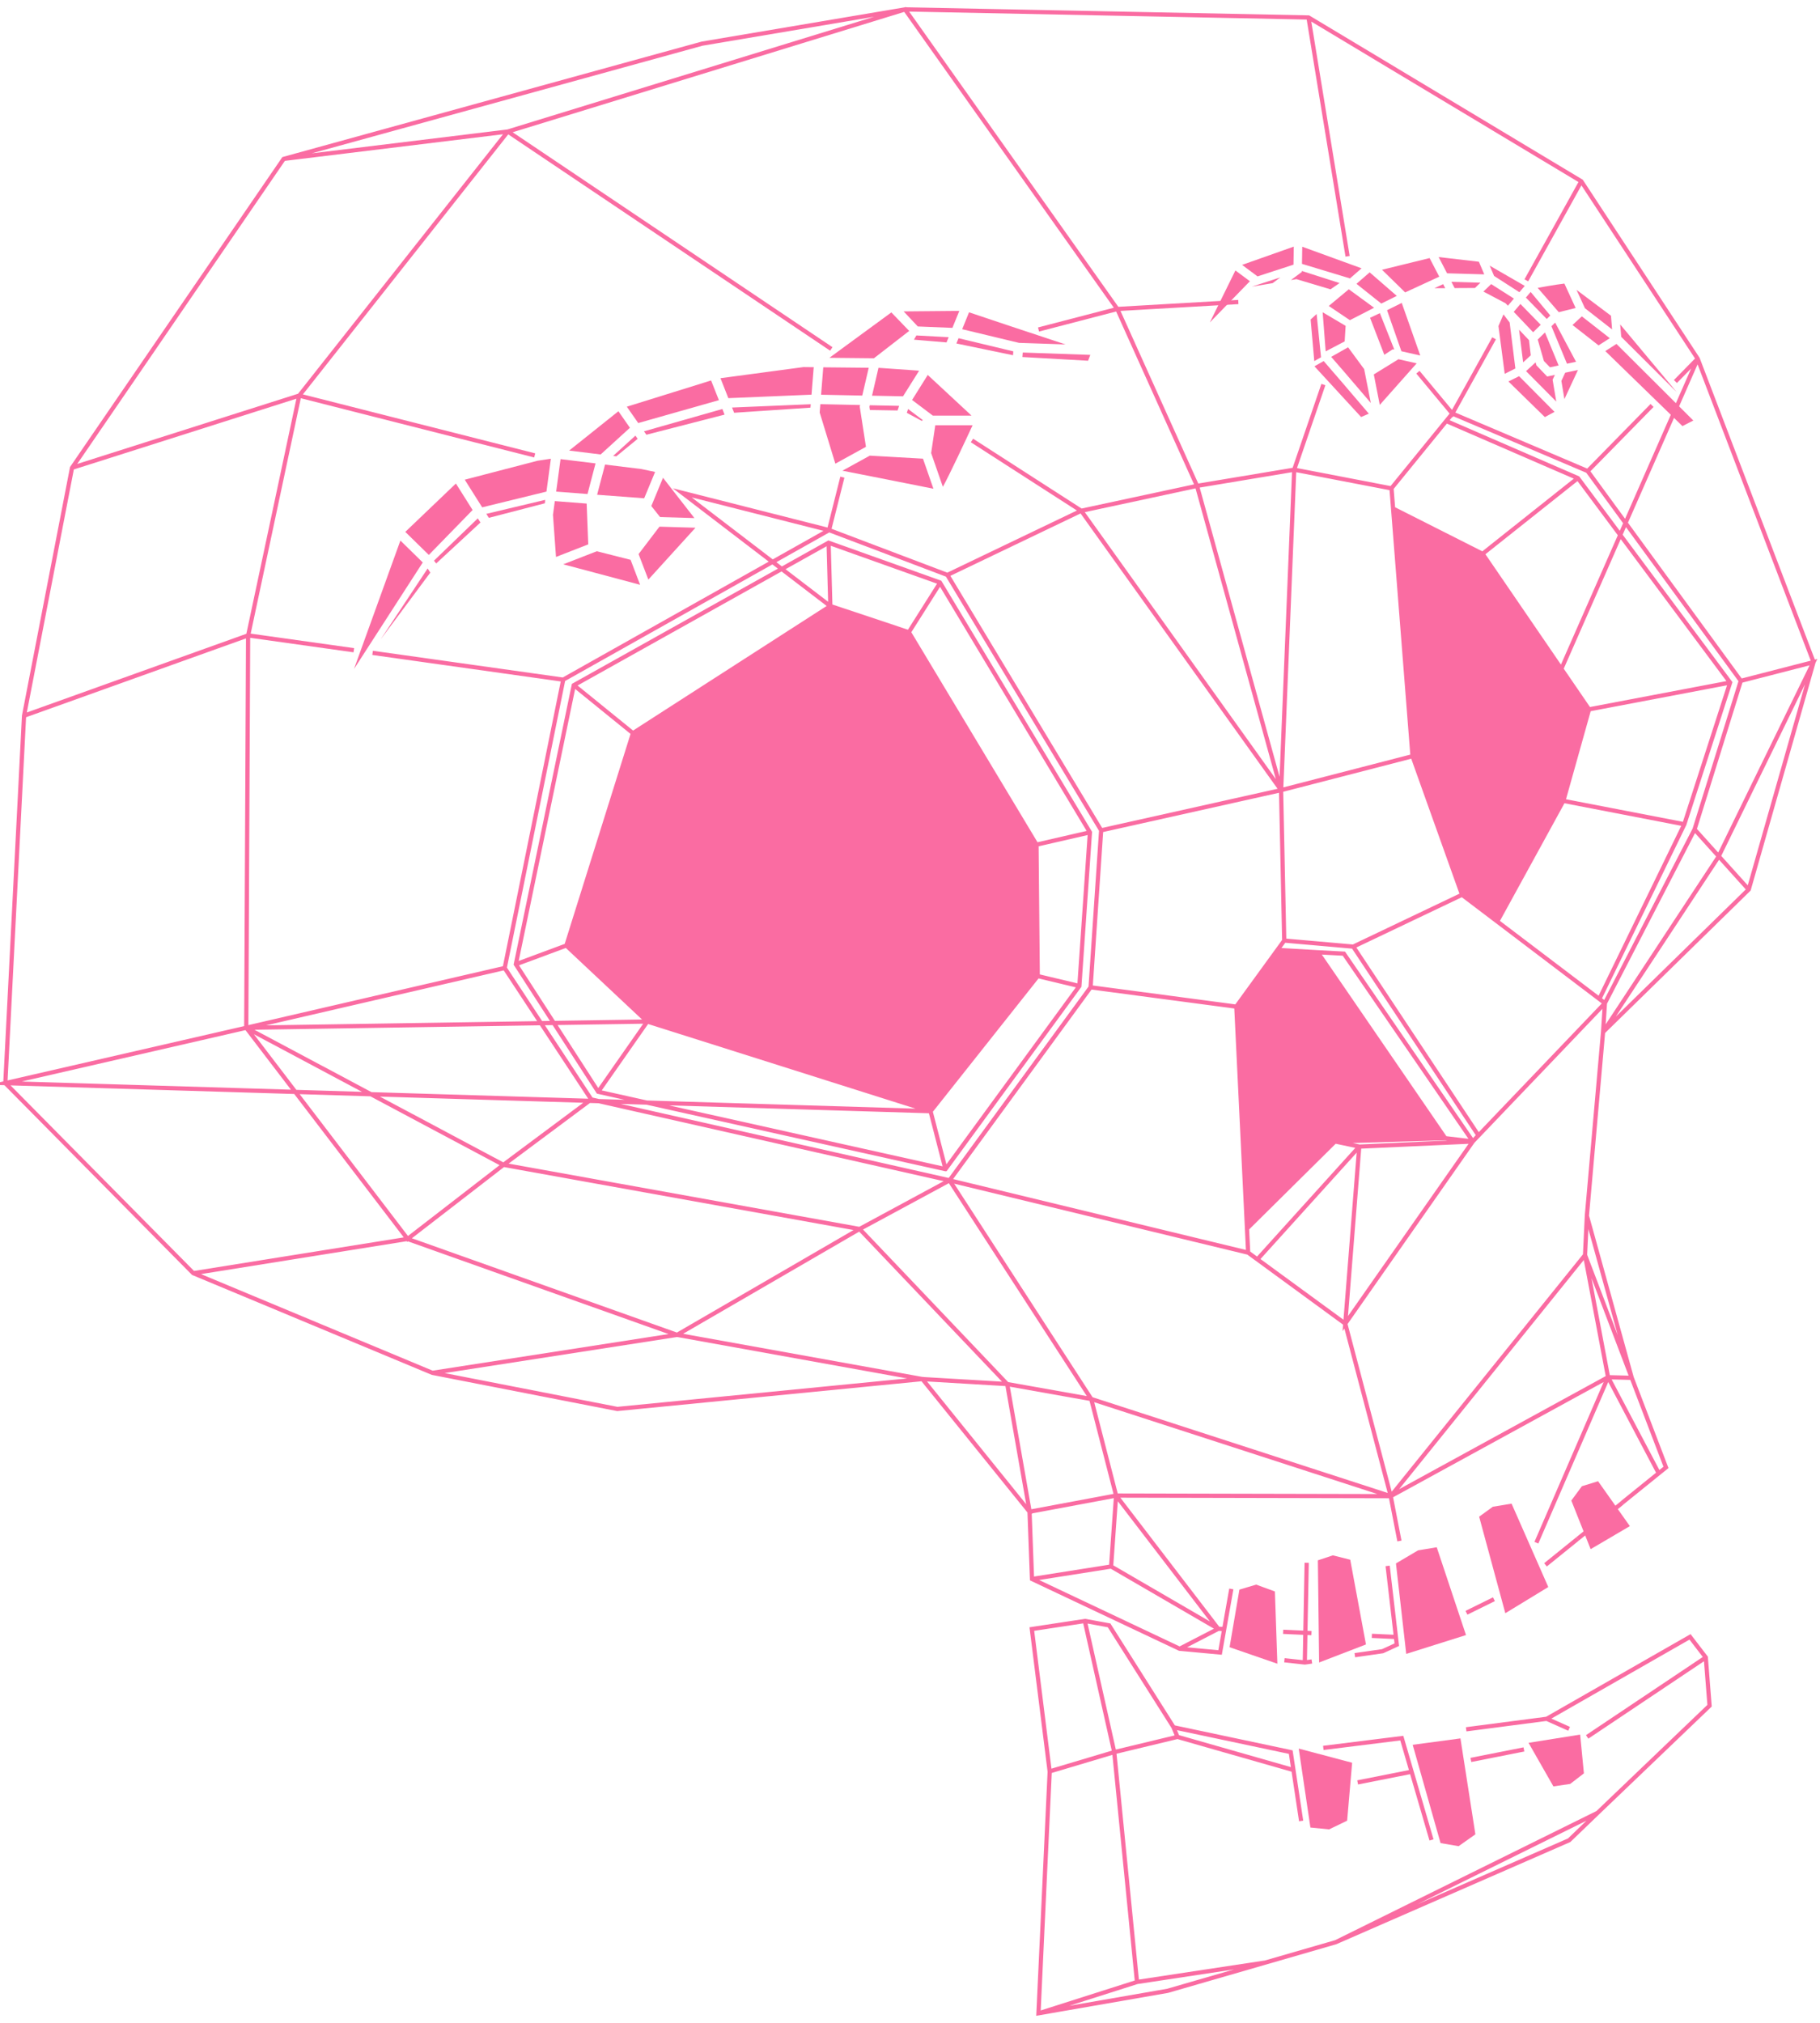 <?xml version="1.0" encoding="UTF-8"?>
<svg xmlns="http://www.w3.org/2000/svg" data-name="Layer 1" viewBox="0 0 324 360">
  <path fill="none" stroke="#fa6ca2" stroke-miterlimit="10" stroke-width=".75" d="m261.01 307.76 14.35-1.87 25.5-14.58 2.81 3.66.67 8.59-19.91 19.05-5.08 4.89-41.57 18.15-29.91 8.65-23 4 2-43-3.18-25.38 9.48-1.44 4.27.78 11.48 18.14 20.86 4.42 1.85 12.25m3.95-13 13.97-1.74 5.29 18.12m-67.81-12.25 11.33-3.38 11.26-2.71-.71-1.7m73.64 1.7 21.12-14.13m-41.82 18.23 9.44-1.87m-29.6 5.87 9.6-1.9m-41.67-6.2 20.65 5.9m-37.09-26.27 5.18 23.08 4.05 40.91 22.7-3.44m-40.25 9.03 17.55-5.59m72.95-46.83 3.97 1.77m5.09 14.95-46.65 23.04m43.09-71.8 7.92-6.39m-13.65 11.02 5.72-4.62m-19.79 13.15 4.89-2.41m-18.92-5.93 1.63 14.02-2.52 1.16-4.95.71m-12.54.9 3.64.4 1.25-.18m-14.34-12.91-2 11.31-7.21-.67-26.27-12.41-.44-11.97-19.07-23.61-54.32 5.32-32.92-6.43-42.57-17.74L.95 192.76l3.33-65.38 8.54-44.12L50.5 28.28l74.48-20.51 36.14-6.1 71.83 1.44 48.55 29.15 20.73 31.59 20.62 53.98-11.53 40.46-25.94 25.38-2.88 32.7 7.98 28.82 6.1 15.96-7.8 6.3m-44.56 23.68 4.32.2m-20.11-.92 5.04.23m-49.74-9.63 14.08-2.22 19.07 11.08 1.13.05m31.12-15.67-1.55-7.98-8.09-30.7-17.29-12.64-2.11-43.78-25.94-3.44-25.11 34.36 25.22 38.91 4.43 17.18-.89 12.64m12.2 14.63 6.87-3.55-18.18-23.72m33.93 11.97-.33 17.51m62.94-33.56-8.96-16.99-12.76 29.46m-90.22-5.51 15.41-2.88 48.88.11 38.69-21.17 4.21.11-8.31-21.84-34.58 42.9-53.32-17.29-14.96-2.66 3.99 22.72Zm99.21-52.65-.33 6.98 4.1 21.73m-117.23-35.04-63.79-14.4-15.41-23.39-46 10.64 45.78 24.39 63.4 11.42-32.48 18.84-48-17.07-38.13 6.1m187.79-3.66-53.15-12.86-16.02 8.65 26.27 27.6-15.08-.89-43.67-7.87-43.56 6.76m88.68-46.56-164.72-5 42.9-9.85 28.71 37.58 17.07-13.19 15.63-11.64m9.97-13.86-71.39 1.11.33-69.83-39.9 14.3m58.72-11.66-18.81-2.64 9.09-42.68-40.46 12.86m87.46 37.7-33.94-4.77m46.35 14.29 35.14-22.61-26.36-20.16 26.14 6.63M50.5 28.28l39.9-4.87-37.13 47 41.92 10.64m54.77 3.87-2.37 9.42 21.06 7.98 27.38 45.45-1.88 27.93m25.94 3.44 7.33-10.09 1.2-1.65-.56-26.77-14.96-54.15L198.91 55 161.12 1.68 90.4 23.41l57.59 38.69m-.39 32.24-47.33 26.61-10.42 51.31m94.88 1.45 7.43 1.77m-7.65-25.16 9.53-2.19m-32.25-35.61 5.51-8.71m-66.48 64.47 14.41 13.52 50.44 15.96 19.07-24.05-.22-23.39-22.72-37.8-13.97-4.66-35.14 22.61-11.86 37.8-8.98 3.33m55.66-75.02.31 11.28m-35.14 22.62-10.53-8.54m4.35 72.35 8.73-12.49m53.09 26.27-2.66-10.3m2.66 10.3 23.83-32.58 1.88-27.36-26.71-44.47-19.82-7.07-45.36 25.36-10.31 49.66 14.66 22.69 61.82 13.77ZM239.9 45.61l-6.96-42.49m-59.91 75.27 19.46 12.52 35.58 49.71 2.33-57.03 5.19-15.15m36.13-18.55 9.78-17.62m-29.08 33.97 6.13 7.37 7.43-13.4m-50.07-6.2 4.54-.26m-35.57 4.89 14.04-3.65 16.99-.98m-19.87 93.76 32.03-7.15 23.39-6.04-3.74-47.66-17.32-3.33-17.29 2.88-20.62 4.43-23.83 11.42m59.97 65.07 12.28 1.08 19.37-9.23-8.81-24.66m50.76-70.72-41.96 95.38 25.44 19.29 15.96-30.93 8.23-26.44-27.27-37.33-24.08-10.23-1.08 1.32-9.76 11.98m18.88 77 11.72-21.37 4.57-16.29-18.95-27.68-15.96-8.06m36.83 87.12 15.05-30.93 8.15-25.22-27.1-36.38-23.41-10.15m6.44 23.62 16.96-13.47m2 41.15 25.11-4.77m-29.69 21.06 21.53 4.16m-1.58-78.79 3.96-4.04m-19.58 19.98 11.46-11.68m-70.16 151.85 18.04-19.95 20.2-.91 23.53-24.61-.33 5.15 20.53-31.18 16.93-34.67-12.94 3.33m-8.23 26.44 9.64 10.7m-89.36 60.38 15.71-15.55 19.62-.58-22.7-33.09-7.16-.42m34.77 34.09-22.95-33.42-4.66-.25m3.08 33.67 4.32.91-2.49 31.51 22.7-32.42 1-1.08-22.28-33.59m21.28 34.67-4.9-.58"></path>
  <path fill="#fa6ca2" d="m240.21 49.51-8.43-2.55.05-3.05 10.56 3.84-2.1 1.83-.08-.06Zm6.71 5.69 2.56 7.31 3.36.76-3.3-9.36-2.62 1.3Zm-2.35 11.45 1.06 5.41 6.57-7.4-3.24-.73-4.4 2.71Zm-29.19-9.27 7.13-7.33-2.58-1.92-4.55 9.25Zm30.51-3.35 2.77-1.37-4.83-4.19-2.35 2.04 4.41 3.51Zm-15.62-6.93.05-3.21-9.2 3.25 2.75 2.05 6.4-2.09Zm17.68 15.06.27.06-2.57-6.49-1.75.83 2.54 6.58 1.52-.99Zm-3.33-7.39-4.5-3.29-3.57 2.97 3.76 2.53 4.31-2.21Zm-6.16-4.4-6.7-2.15v.17l-1.94 1.45.98-.16 6.06 1.81 1.61-1.11Zm-11.89.01 1.36-1.01-5.07 1.64 3.71-.62ZM236 62.53l3.38-1.77.17-2.77-4.09-2.42.54 6.96Zm-1.61-6.65-1.07.98.65 7.4 1.2-.67-.78-7.7Zm34.14 12.01 6.49 6.34 1.72-.93-6.31-6.35-1.91.95Zm-13.17-16.6h1.92l-.37-.72-1.56.72Zm3.6-.02 3.62-.02.97-.94-5.17-.15.57 1.1Zm9.48 3.14 1.07-1.27-4.05-2.58-1.38 1.33 3.94 2.08.42.44Zm.31 2.98-1.1-1.44-.89 2.08 1.11 8.5 1.9-.95-1.02-8.19Zm2.4 7.1 1.36-1.25-.31-2.7-1.77-1.86.72 5.8Zm-7.88-17.91-7.16-.83 1.5 2.89 6.62.19-.96-2.26Zm7.21 5.43.96-1.13-6.24-3.6.78 1.83 4.51 2.9Zm-14.26-2.77-1.72-3.31-8.47 2.08 4.12 4.03 6.07-2.8Zm21.74 18.55.54 3.24 2.41-5.18-2.27.48-.68 1.46Zm1-3.06 1.61-.34-3.72-6.98-.66.65 2.77 6.68Zm-2.97-8.58-3.5-4.19-.85 1 3.72 3.81.63-.62Zm-1.7 1.66-3.62-3.71-1.19 1.4 3.45 3.63 1.36-1.33Zm-.54 2.62 1.1 3.82 1.08 1.12 1.54-.33-2.43-5.87-1.28 1.25Zm3.05 6.29-1.37.29-1.91-1.99-.15-.53-1.7 1.56 5.38 5.42-.65-3.89.4-.86Zm4.8-10.41-1.66 1.53 4.64 3.63 2-1.28-4.98-3.89Zm5.39 2.31-.2-2.43c-1.46-1.1-4.33-3.26-6.13-4.6l1.49 3.26 4.83 3.77Zm-6.49-3.8-2-4.35c-1.42.15-4.76.76-4.76.76l3.76 4.33 2.99-.74Zm17.99 14.96-10.06-12.04.18 2.2 9.89 9.85Zm-10.72-8.57-1.99 1.27 13.73 13.35 1.94-.99-13.68-13.63Zm-47.78.6-3.01 1.7c.9 1.01 2.82 3.24 7.06 8.21l-1.19-6.03-2.86-3.88ZM234 65.19l8.31 9.03 1.37-.6c-3.07-3.61-6.84-8.01-8.03-9.36l-1.65.93ZM123.63 92.21l-5.6-7.18-2.08 5.03 1.56 1.96 6.12.18Zm-8.98-15.45.42.61 13.92-3.58-.39-1-13.95 3.97Zm48.74-18.66 6.16.25 1.23-3.02-9.91.09 2.52 2.68Zm-57.16 40.01-5.96 2.32 13.68 3.64-1.69-4.44-6.03-1.53Zm-.22-15.64-6.22-.76-.78 5.78 5.58.43 1.43-5.45Zm66.96-8.49-7.81-7.25-2.79 4.45 3.7 2.79h6.91Zm-59.85 3.55-3.97 3.61.57.07 3.8-3.11-.4-.57Zm-5.41 5.15-1.41 5.37 8.38.63 1.94-4.69-2.47-.52-6.44-.79Zm22.98-9.22 13.59-.91.05-.61-14.01.59.37.93Zm38.18-13.45-5.73-.31-.44.75 5.8.49.38-.93Zm-14.09 12.42.08.54 4.93.08.28-.82-5.23-.11-.07.31Zm7.07-13.54-3.17-3.29-11.03 8.08 7.93.08 6.27-4.86Zm-7.2 6.56-8.09-.08-.39 4.88 7.33.15 1.15-4.94Zm9.63 9.32-2.62-1.98-.23.68 2.65 1.43.2-.12Zm-.65-8.8-7.24-.51-1.15 4.96 5.52.11 2.87-4.57Zm-8.8 15.13-4.86 2.67c3.04.6 12.72 2.5 16.2 3.21l-1.86-5.35-9.49-.54Zm10.94-.45 2.08 5.99c1.12-2 4.11-8.4 5.29-10.95h-6.64l-.74 4.97Zm-12.72-8.29.07-.28-7.08-.15-.12 1.48 2.79 9.11 5.45-3-1.11-7.17Zm17.21-11.23 10.08 2.09.05-.69-9.75-2.34-.38.94Zm11.75 2.41 11.69.66.4-1.04-12.03-.42-.06.81Zm-68.33 35.07 1.74 4.54 8.39-9.23-6.41-.19-3.72 4.88Zm-42.4-2.41-8.26 22.86 12.24-18.96-3.98-3.9Zm101.23-40.62-1.22 3.01 10.12 2.43 8.28.28c-5.63-1.84-14.56-4.84-17.18-5.72Zm-44.25 11.73 1.4 3.55 14.81-.62.39-4.89-1.82-.02-14.78 1.98Zm-16.12 8.82-2.05-2.94-8.77 7 5.61.69 5.21-4.75Zm-29.4 9.25 3.1 4.91 11.44-2.8.79-5.85-2.38.36-12.95 3.37Zm45.24-14.16-1.39-3.51-15 4.67 2.03 2.91 14.36-4.07ZM84.13 90.76l-2.97-4.71-9.01 8.61 4.19 4.1 7.8-8Zm-6.87 9.02.39.5 7.88-7.29-.47-.74-7.8 7.53Zm9.76-7.62L97 89.57l.05-.61-10.48 2.49.45.7Zm17.42-2.54-5.67-.44-.33 2.44.54 7.5 5.74-2.24-.28-7.26Zm-36.6 24.07 8.76-11.78-.47-.74-8.3 12.52Zm159.12 169.54.44 12.86-8.51-2.94 1.75-10.25 2.99-.89 3.33 1.22Zm10.31-6.43-2.66.89.22 18.18 8.34-3.21-2.8-15.08-3.1-.78Zm18.51-1.44-3.33.55-3.94 2.33 1.83 16.1 10.64-3.35-5.21-15.63Zm13.31-7.76-3.33.55-2.44 1.77 4.66 17.18 7.65-4.66-6.54-14.85Zm15.4-3.99-2.88.89-1.88 2.55 3.44 8.65 6.98-4.1-5.65-7.98Zm-12.38 46.55 4.43 7.76 2.99-.44 2.44-1.88-.67-6.9-9.2 1.47Zm-20.62.36 4.96 17.49 3.21.55 2.99-2.11-2.66-17.07-8.51 1.14Zm-18.21 14.72 3.33.33 3.21-1.55.89-10.31-9.51-2.52 2.08 14.05Zm-48.77-174.92.22 23.39-19.07 24.05-50.44-15.96-14.41-13.52 11.86-37.8 35.14-22.61 13.97 4.66 22.72 37.8Zm79.42-51.76-15.96-8.06 3.49 44.09 8.81 24.66 6.32 4.66 11.72-21.37 4.57-16.29-18.95-27.68Zm-43.84 80.58 7.33-10.09 7.16.42 22.7 33.09-19.62.58-15.71 15.55-1.86-39.55z"></path>
</svg>
